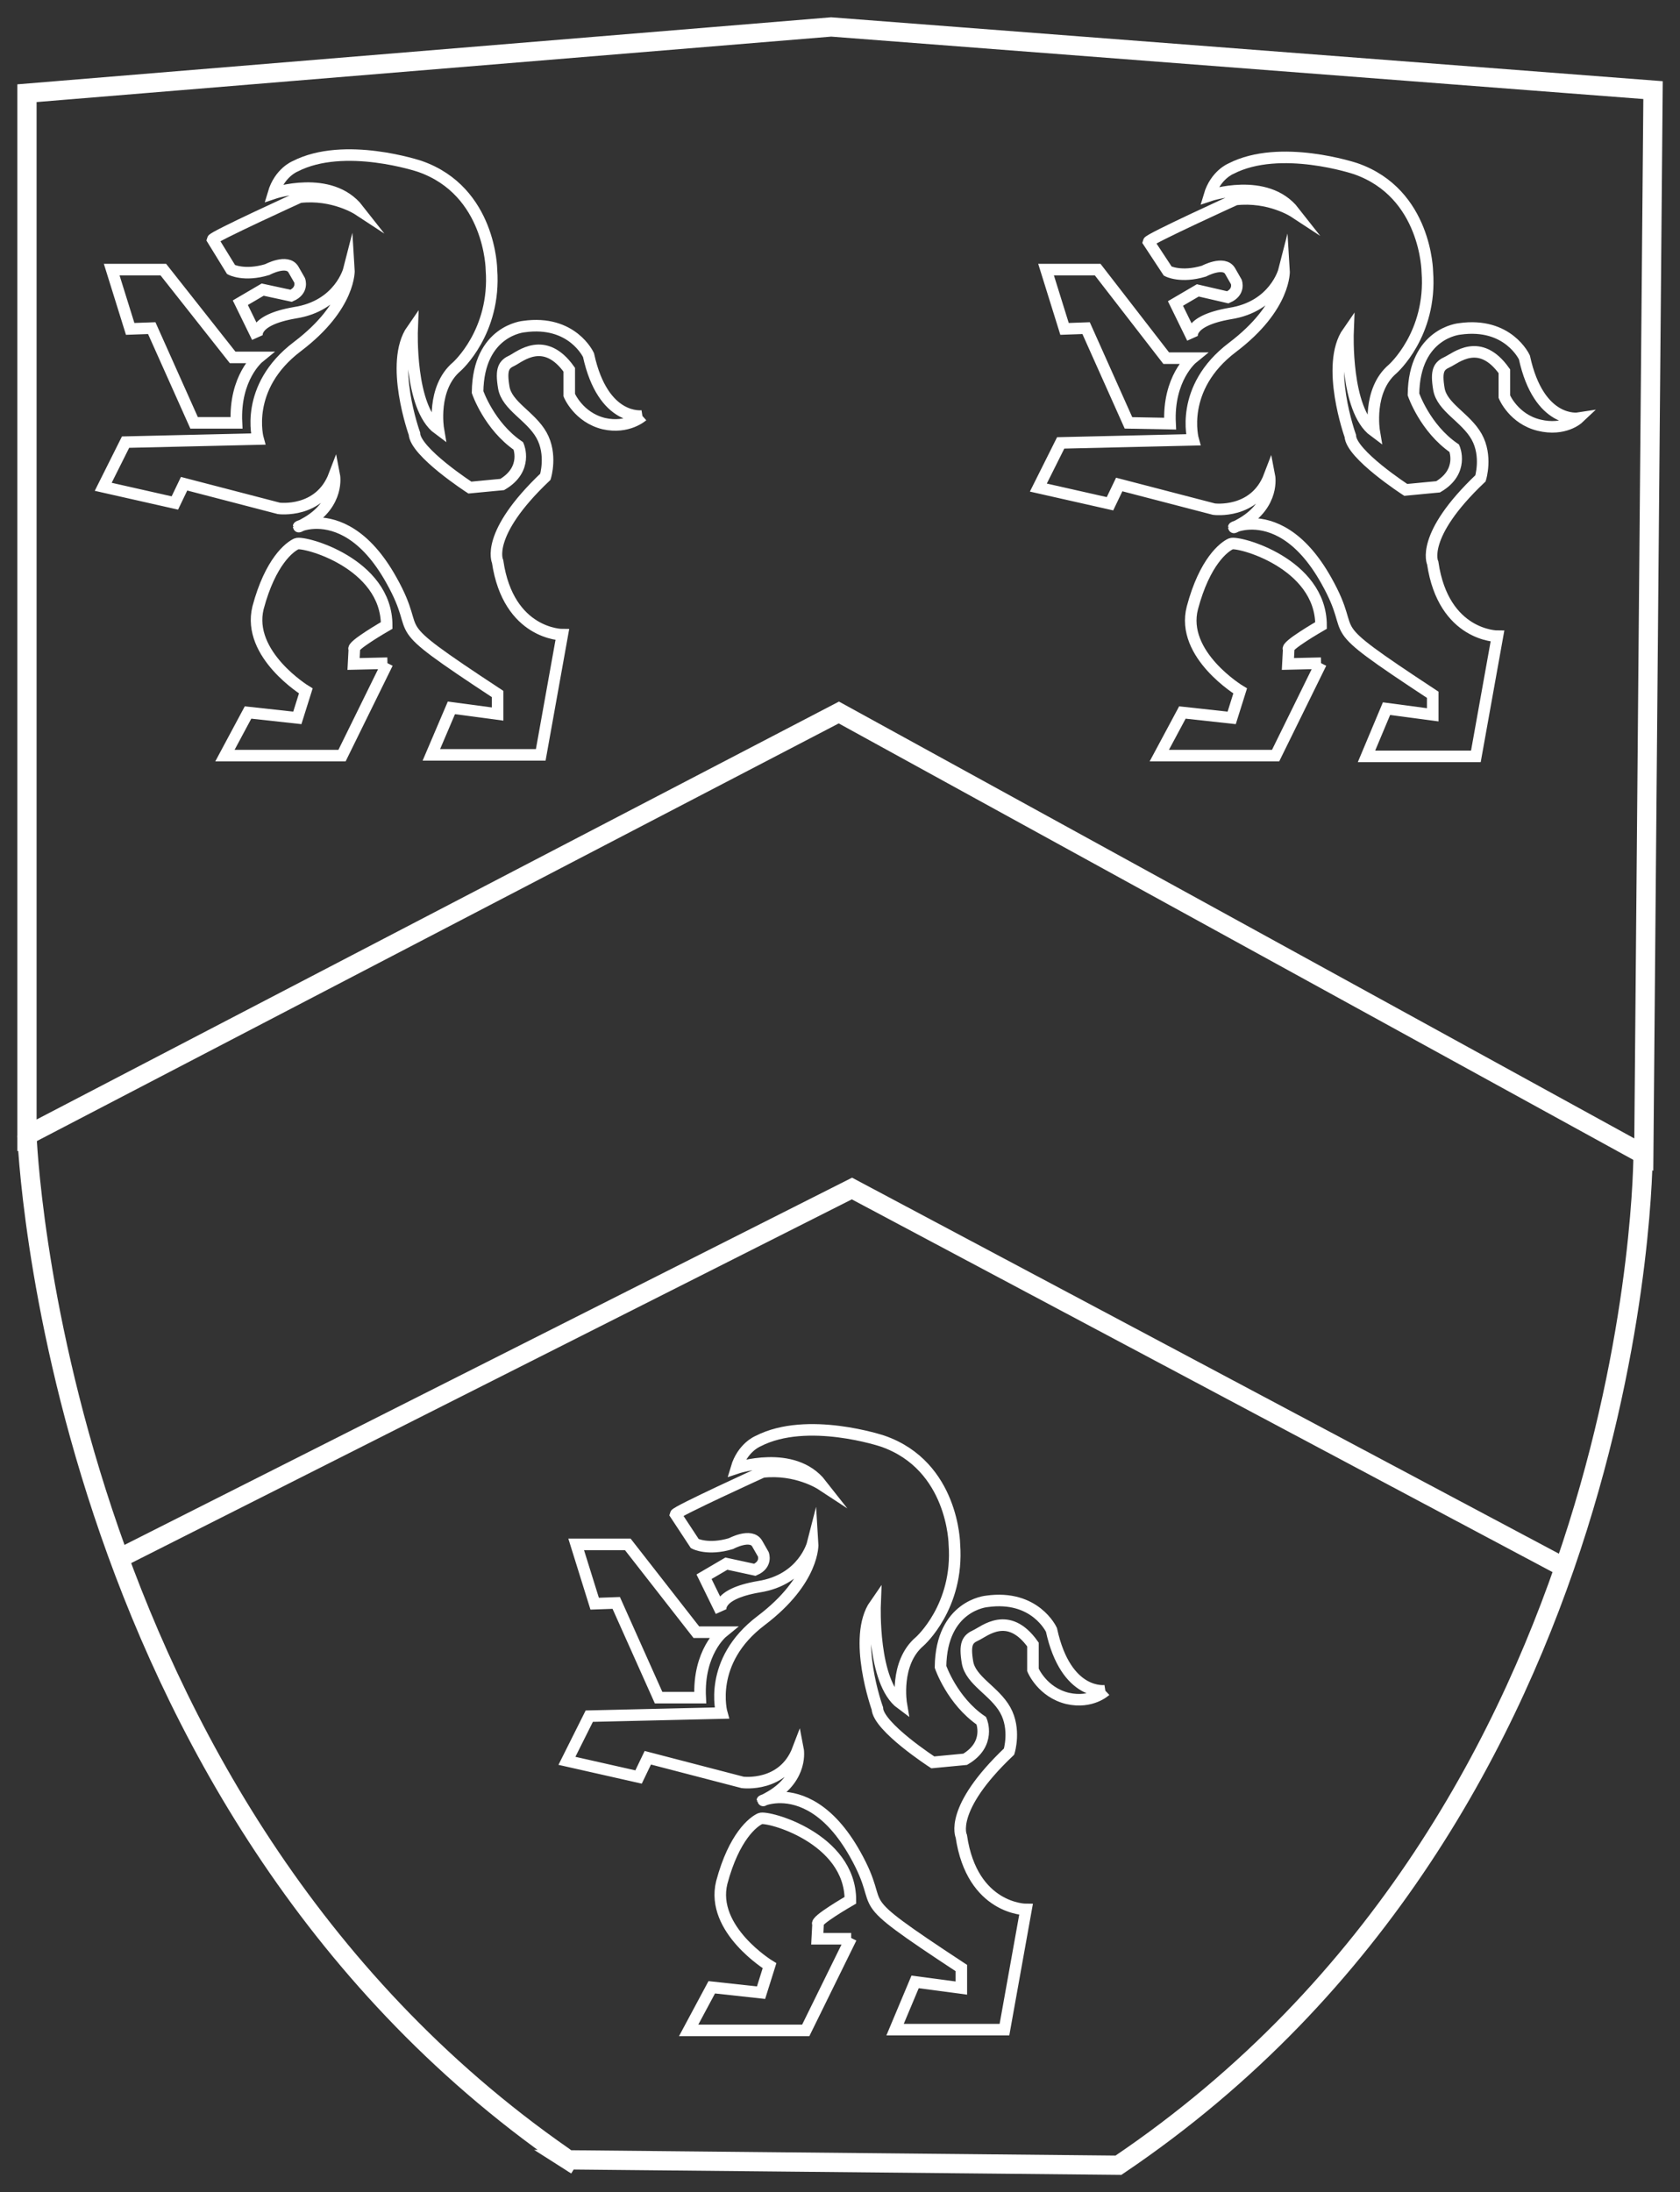 <?xml version="1.0" encoding="utf-8"?>
<!-- Generator: Adobe Illustrator 27.3.1, SVG Export Plug-In . SVG Version: 6.00 Build 0)  -->
<svg version="1.1" id="Layer_1" xmlns="http://www.w3.org/2000/svg" xmlns:xlink="http://www.w3.org/1999/xlink" x="0px" y="0px"
	 viewBox="0 0 218.1 284.6" style="enable-background:new 0 0 218.1 284.6;" xml:space="preserve">
<rect x="0" y="0" width="218.1" height="284.6" fill="#333333" stroke="none"/>
<style type="text/css">
	.st2{fill:none;stroke:#FFFFFF;stroke-width:2.5;stroke-miterlimit:10;}
	.st4{fill:none;stroke:#FFFFFF;stroke-width:1.5;stroke-miterlimit:10;}
</style>
<g id="shield">
	<g>
		<g id="XMLID_2_">
			<g>
				<polyline class="st2" points="15.5,202.3 110.6,154.3 202.9,203.4 				"/>
				<polygon class="st2" points="213.4,149.9 108.9,92.5 3.5,147.4 3.5,12.1 107.9,3.5 214.6,11.7 				"/>
			</g>
		</g>
	</g>
	<path class="st2" d="M195.1,191"/>
	<path class="st2" d="M22.1,190"/>
	<path class="st2" d="M108.5,273.7"/>
	<path class="st2" d="M108.5,273.7"/>
	<path class="st2" d="M213.4,149.9"/>
	<path class="st2" d="M3.5,147.4c0,0,3.1,86.3,69.7,132.6c0.5,0.4,1.1,0.8,1.6,1.1l-1.1-0.7l71.5,0.7c68.2-46,68.1-131.2,68.1-131.2
		"/>
</g>
<g id="small_top_right">
	<path class="st4" d="M151.9,55c-0.3-5.9,2.9-8.5,2.9-8.5h-3.4L142.5,35h-6.7l2.4,7.7l2.8-0.1l5.5,12.3L151.9,55L151.9,55z"/>
	<path class="st4" d="M155.5,37.7l-2.9,1.7l2.2,4.5c0,0-0.9-2.2,4.9-3.2c5.8-0.9,7-5.6,7-5.6s0.3,4.7-6.7,10s-5.1,12-5.1,12
		l-17.2,0.4l-2.9,5.8l9.3,2.1l1.2-2.5l12.3,3.2c0,0,5.3,0.7,7.2-4.3c0,0,0.7,3.6-3.5,6.1s4.1-4.7,10.9,7.5c4.5,8-1.7,4.6,13.8,14.8
		v2.6l-6-0.8l-2.6,6.2h14.2l2.8-15.6c0,0-7,0-8.4-9.5c0,0-1.7-3.5,6.2-11c0,0,0.9-2.9-0.5-5.4s-4.5-3.8-4.9-6.2s0-3,1.1-3.5
		s4.2-3.3,7.4,1.2v3.3c0,0,1.2,2.9,4.5,3.7s5.1-0.9,5.1-0.9s-5.1,0.8-7-7.9c0,0-2.1-4.6-8.4-3.7c0,0-5.9,0.5-6,8.5
		c0,0,1.5,4.4,5.3,7c0,0,1.3,3-2.1,5l-4.2,0.4c0,0-7.1-4.6-7.2-7c0,0-3.3-9.2-0.3-13.5c0,0-0.4,10.1,3.4,12.9c0,0-0.9-5.3,2.4-8.1
		c0,0,5.1-4.5,4.5-12.6c0,0-0.1-10.2-9.3-13.4c0,0-9.8-3.3-16.2,0c0,0-2,0.8-2.8,3.5c0,0,7.4-2.5,11,2.1c0,0-3.2-2.1-7.6-1.6
		c0,0-11.2,5.1-11.3,5.5l2.5,3.8c0,0,1.7,0.9,4.7,0c0,0,2.6-1.4,3.4,0c0.8,1.4,0.8,1.4,0.8,1.4l0,0c0,0,0.5,1.3-1.1,2L155.5,37.7z"
		/>
	<path class="st4" d="M171.5,86.1l-5.9,12h-15.1l3-5.6l6.4,0.7l1.1-3.5c0,0-7.8-4.7-6.2-10.8c1.6-6,4.1-7.9,5-8.3
		s11.7,2.5,11.7,10.6c0,0-4.7,2.7-4.2,3.1l-0.1,1.9L171.5,86.1"/>
</g>
<g id="small_top_left">
	<path class="st4" d="M30.7,54.9c-0.3-5.9,2.9-8.5,2.9-8.5h-3.4l-9-11.4h-6.7l2.4,7.7l2.8-0.1l5.5,12.3H30.7z"/>
	<path class="st4" d="M83.4,54c0,0-5.1,0.8-7-7.9c0,0-2.1-4.6-8.4-3.7c0,0-5.9,0.5-6,8.5c0,0,1.5,4.4,5.3,7c0,0,1.3,3-2.1,5L61,63.3
		c0,0-7.1-4.6-7.2-7c0,0-3.3-9.2-0.3-13.5c0,0-0.4,10.1,3.4,12.9c0,0-0.9-5.3,2.4-8.1c0,0,5.1-4.5,4.5-12.6c0,0-0.1-10.2-9.3-13.4
		c0,0-9.8-3.3-16.2,0c0,0-2,0.8-2.8,3.5c0,0,7.4-2.5,11,2.1c0,0-3.2-2.1-7.6-1.6c0,0-11.2,5.1-11.3,5.5L30,35c0,0,1.7,0.9,4.7,0
		c0,0,2.6-1.4,3.4,0c0.8,1.4,0.8,1.4,0.8,1.4l0,0c0,0,0.5,1.3-1.1,2l-3.7-0.8l-2.9,1.7l2.2,4.5c0,0-0.9-2.2,4.9-3.2
		c5.8-0.9,7-5.6,7-5.6s0.3,4.7-6.7,10s-5.1,12-5.1,12l-17.2,0.4l-2.9,5.8l9.3,2.1l1.2-2.5L36.2,66c0,0,5.3,0.7,7.2-4.3
		c0,0,0.7,3.6-3.5,6.1s4.1-4.7,10.9,7.5c4.5,8-1.7,4.6,13.8,14.8v2.6l-6-0.8L56,98h14.2L73,82.4c0,0-7,0-8.4-9.5c0,0-1.7-3.5,6.2-11
		c0,0,0.9-2.9-0.5-5.4s-4.5-3.8-4.9-6.2s0-3,1.1-3.5c1-0.5,4.2-3.3,7.4,1.2v3.3c0,0,1.2,2.9,4.5,3.7C81.5,55.7,83.4,54,83.4,54"/>
	<path class="st4" d="M50.3,86.1l-5.9,12H29.2l3-5.6l6.4,0.7l1.1-3.5c0,0-7.7-4.7-6.2-10.8c1.6-6,4.1-7.9,5-8.3s11.7,2.5,11.7,10.6
		c0,0-4.7,2.7-4.2,3.1l-0.1,1.9L50.3,86.1"/>
</g>
<g id="small_bottom_lion">
	<path class="st4" d="M90.9,220.4c-0.3-5.9,2.9-8.5,2.9-8.5h-3.4l-8.9-11.4h-6.7l2.4,7.7l2.8-0.1l5.5,12.3H90.9z"/>
	<path class="st4" d="M143.5,219.5c0,0-5.1,0.8-7-7.9c0,0-2.1-4.6-8.4-3.7c0,0-5.9,0.5-6,8.5c0,0,1.5,4.4,5.3,7c0,0,1.3,3-2.1,5
		l-4.2,0.4c0,0-7.1-4.6-7.2-7c0,0-3.3-9.2-0.3-13.5c0,0-0.4,10.1,3.4,12.9c0,0-0.9-5.3,2.4-8.1c0,0,5.1-4.5,4.5-12.6
		c0,0-0.1-10.2-9.3-13.4c0,0-9.8-3.3-16.2,0c0,0-2,0.8-2.8,3.5c0,0,7.4-2.5,11,2.1c0,0-3.2-2.1-7.6-1.6c0,0-11.2,5.1-11.3,5.5
		l2.5,3.8c0,0,1.7,0.9,4.7,0c0,0,2.6-1.4,3.4,0s0.8,1.4,0.8,1.4l0,0c0,0,0.5,1.3-1.1,2l-3.7-0.8l-2.9,1.7l2.2,4.5
		c0,0-0.9-2.2,4.9-3.2c5.8-0.9,7-5.6,7-5.6s0.3,4.7-6.7,10s-5.1,12-5.1,12l-17.2,0.4l-2.9,5.8l9.3,2.1l1.2-2.5l12.3,3.2
		c0,0,5.3,0.7,7.2-4.3c0,0,0.7,3.6-3.5,6.1s4.1-4.6,10.9,7.5c4.5,8-1.7,4.6,13.8,14.8v2.6l-6-0.8l-2.6,6.2h14.2l2.8-15.6
		c0,0-7,0-8.4-9.5c0,0-1.7-3.5,6.2-11c0,0,0.9-2.9-0.5-5.4s-4.5-3.8-4.9-6.2s0-3,1.1-3.5s4.2-3.3,7.4,1.2v3.3c0,0,1.2,2.9,4.5,3.7
		C141.7,221.2,143.5,219.5,143.5,219.5"/>
	<path class="st4" d="M110.5,251.6l-5.9,12H89.4l3-5.6l6.4,0.7l1.1-3.5c0,0-7.7-4.7-6.2-10.8c1.6-6,4.1-7.9,5-8.3
		c0.9-0.4,11.7,2.5,11.7,10.6c0,0-4.7,2.7-4.2,3.1l-0.1,1.9h4.4"/>
	<path class="st4" d="M95.1,195.1"/>
</g>
</svg>
